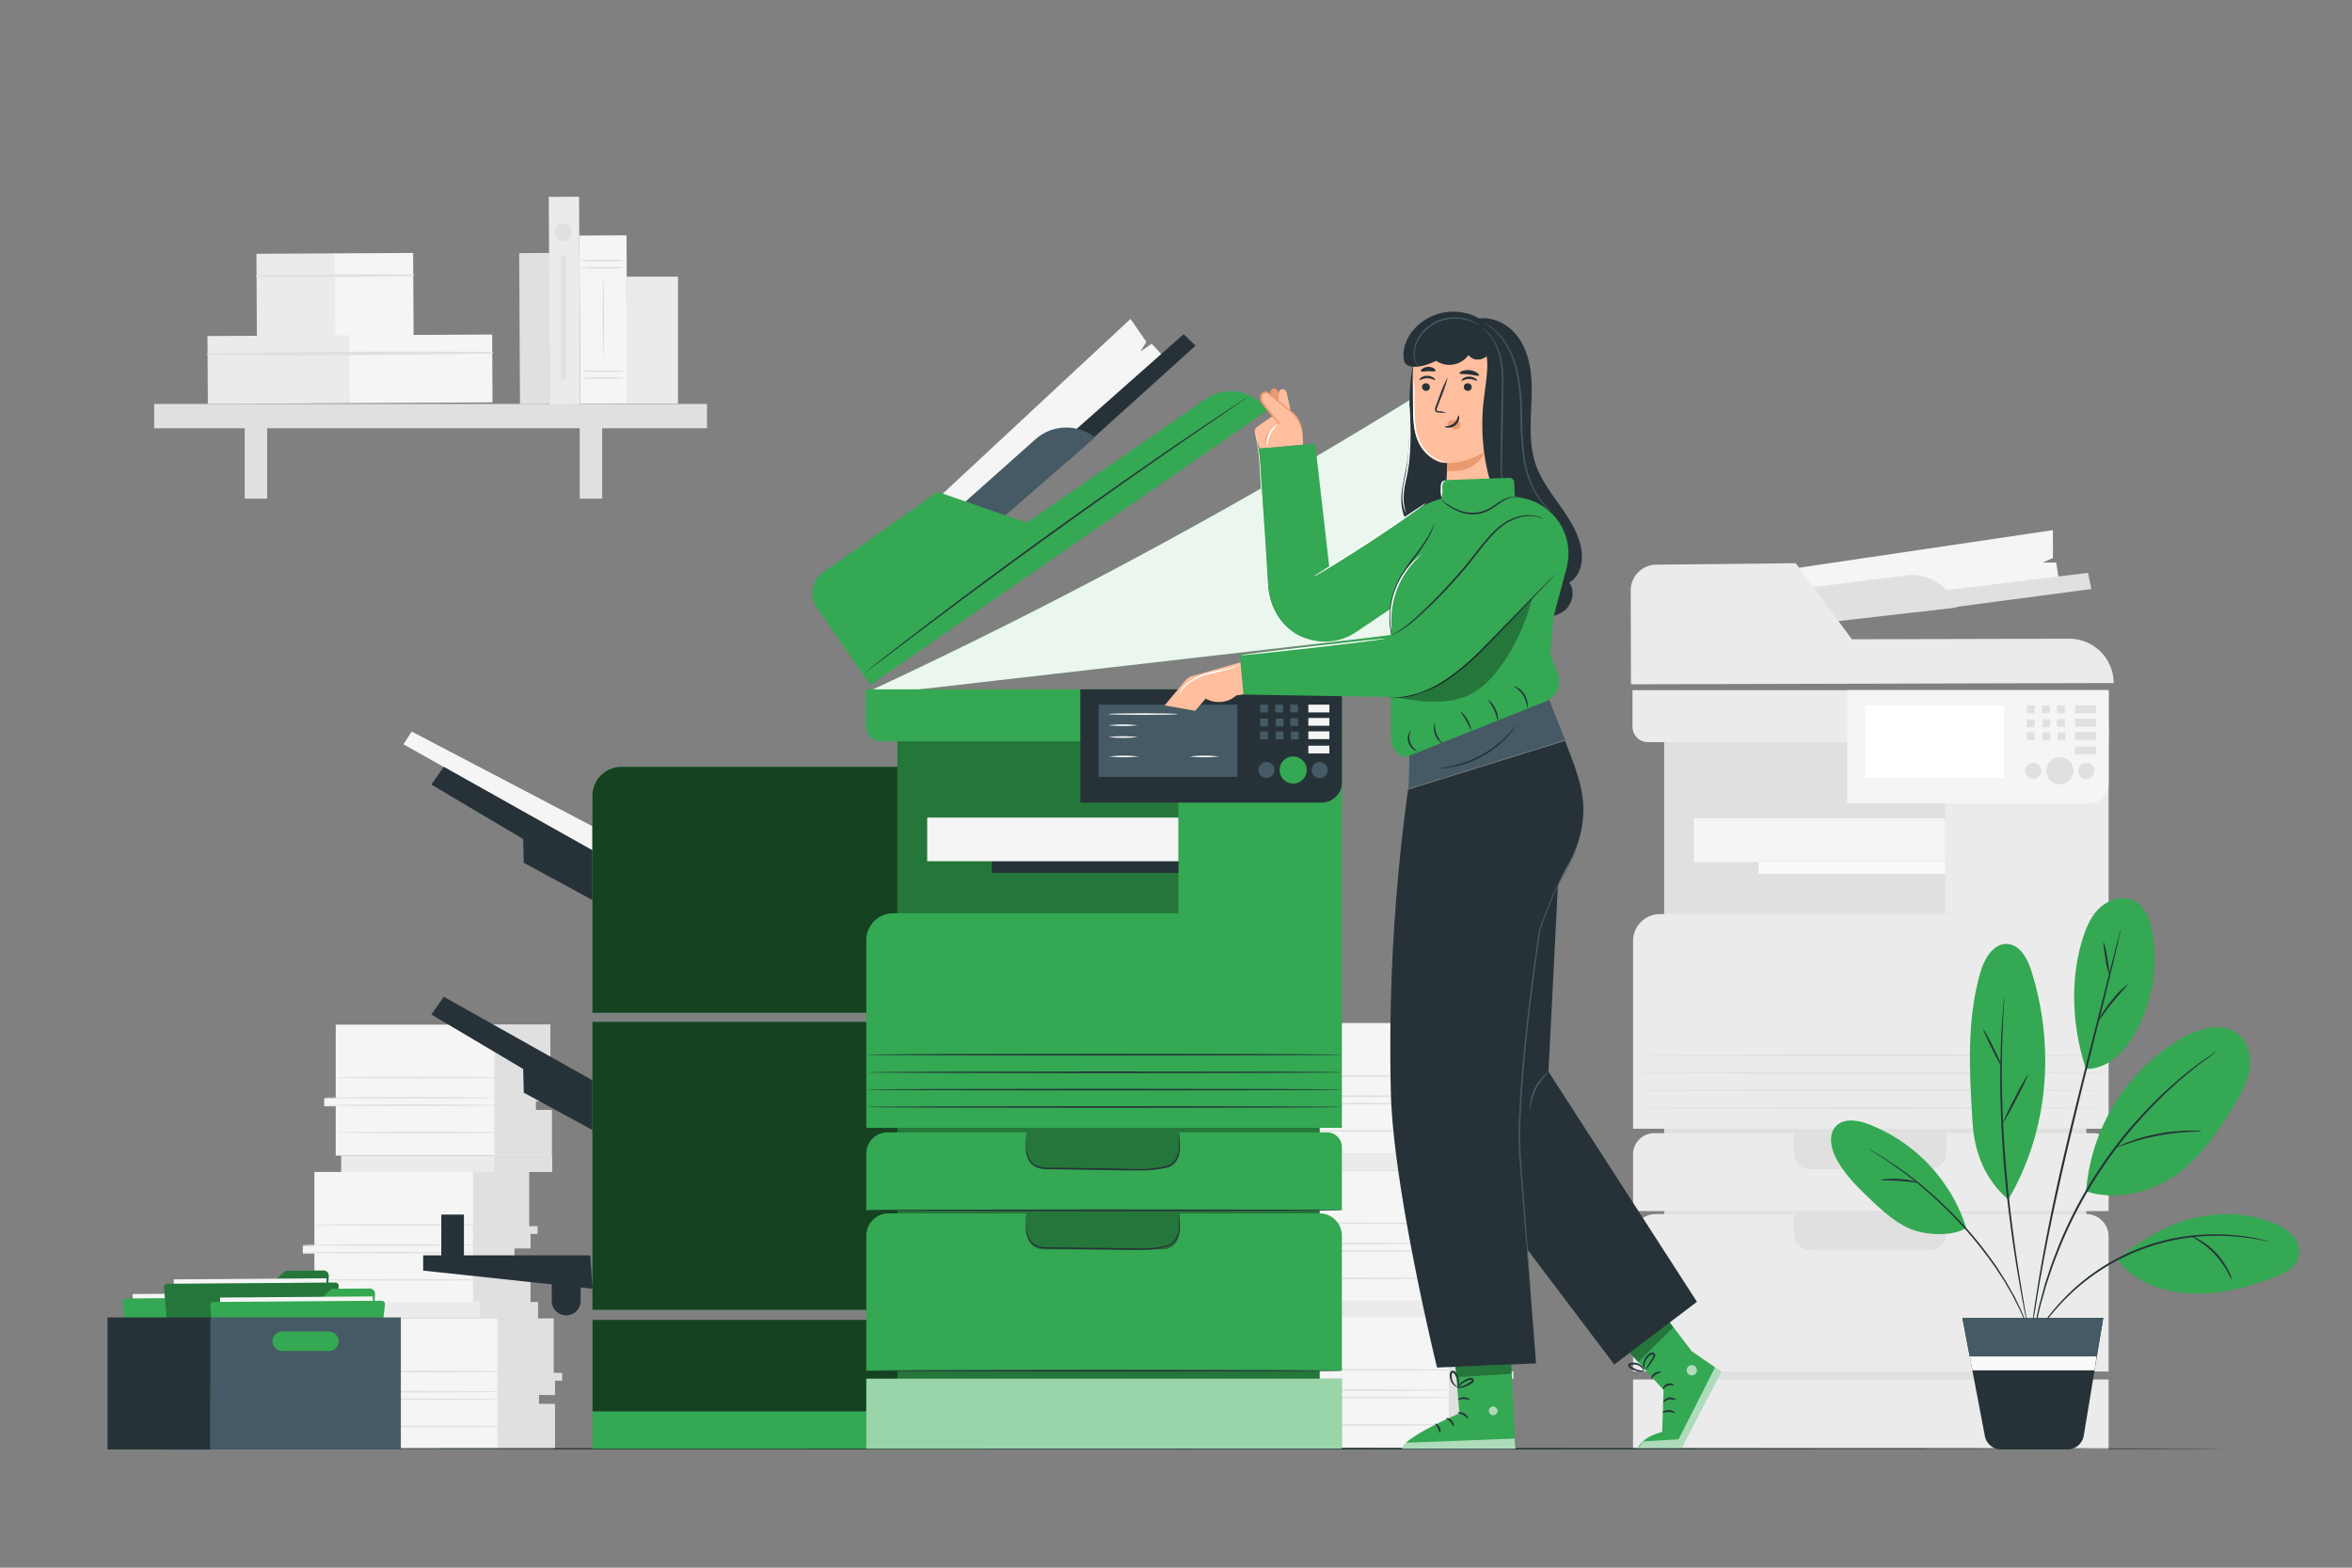 <svg xmlns="http://www.w3.org/2000/svg" viewBox="0 0 750 500"><rect x="0" y="0" width="750" height="500" fill="#808080" stroke="none"/><g id="freepik--background-complete--inject-6"><rect x="412.14" y="368.06" width="67.24" height="5.22" style="fill:#ebebeb"></rect><rect x="460.92" y="368.06" width="18.46" height="5.22" style="fill:#e0e0e0"></rect><path d="M403.6,373.27v23.5h-3.69v2.55h3.69v15.73h68.85V400.74h-5.1v-3.12h5.1v-4.68h2.27v-2.12H472V373.27Z" style="fill:#f5f5f5"></path><polygon points="454.17 373.34 454.17 414.78 472.45 414.78 472.45 400.47 467.35 400.47 467.35 397.62 472.45 397.62 472.45 392.94 474.72 392.94 474.72 390.56 472.03 390.56 472.03 373.27 454.17 373.34" style="fill:#e0e0e0"></polygon><path d="M455.47,399c0,.15-12.46.26-27.83.26s-27.82-.11-27.82-.26,12.45-.26,27.82-.26S455.47,398.84,455.47,399Z" style="fill:#e0e0e0"></path><path d="M455.47,396.59c0,.15-12.46.27-27.83.27s-27.82-.12-27.82-.27,12.45-.26,27.82-.26S455.47,396.45,455.47,396.59Z" style="fill:#e0e0e0"></path><path d="M459,390.17c0,.14-12.45.26-27.82.26s-27.83-.12-27.83-.26,12.46-.26,27.83-.26S459,390,459,390.17Z" style="fill:#e0e0e0"></path><path d="M459.39,407.68c0,.14-12.46.26-27.83.26s-27.83-.12-27.83-.26,12.46-.26,27.83-.26S459.39,407.53,459.39,407.68Z" style="fill:#e0e0e0"></path><path d="M411.41,420v23.5h-3.69v2.55h3.69V461.8h68.85V447.49h-5.1v-3.12h5.1v-4.68h2.27v-2.12h-2.69V420Z" style="fill:#f5f5f5"></path><polygon points="461.98 420.09 461.98 461.54 480.26 461.54 480.26 447.23 475.16 447.23 475.16 444.37 480.26 444.47 480.26 439.79 482.57 439.8 482.53 437.38 479.84 437.31 479.84 420.02 461.98 420.09" style="fill:#e0e0e0"></polygon><path d="M463.28,445.73c0,.15-12.46.26-27.82.26s-27.83-.11-27.83-.26,12.45-.26,27.83-.26S463.28,445.59,463.28,445.73Z" style="fill:#e0e0e0"></path><path d="M463.28,443.35c0,.14-12.46.26-27.82.26s-27.83-.12-27.83-.26,12.45-.26,27.83-.26S463.28,443.2,463.28,443.35Z" style="fill:#e0e0e0"></path><path d="M466.86,436.92c0,.15-12.46.26-27.83.26s-27.83-.11-27.83-.26,12.46-.26,27.83-.26S466.86,436.78,466.86,436.92Z" style="fill:#e0e0e0"></path><path d="M467.2,454.43c0,.14-12.46.26-27.83.26s-27.82-.12-27.82-.26,12.45-.26,27.82-.26S467.2,454.28,467.2,454.43Z" style="fill:#e0e0e0"></path><path d="M410.41,326.28v23.5h-3.68v2.55h3.68v15.73h68.85V353.75h-5.1v-3.12h5.1V346h2.27v-2.12h-2.69V326.28Z" style="fill:#f5f5f5"></path><polygon points="460.98 326.35 460.98 367.79 479.26 367.79 479.26 353.48 474.16 353.48 474.16 350.63 479.26 350.73 479.26 346.05 481.57 346.05 481.53 343.64 478.84 343.57 478.84 326.28 460.98 326.35" style="fill:#e0e0e0"></polygon><path d="M462.28,352c0,.15-12.46.26-27.82.26s-27.83-.11-27.83-.26,12.45-.26,27.83-.26S462.28,351.85,462.28,352Z" style="fill:#e0e0e0"></path><path d="M462.28,349.6c0,.15-12.46.27-27.82.27s-27.83-.12-27.83-.27,12.45-.26,27.83-.26S462.28,349.46,462.28,349.6Z" style="fill:#e0e0e0"></path><path d="M465.86,343.18c0,.14-12.46.26-27.83.26s-27.83-.12-27.83-.26,12.46-.26,27.83-.26S465.86,343,465.86,343.18Z" style="fill:#e0e0e0"></path><path d="M466.2,360.69c0,.14-12.46.26-27.83.26s-27.82-.12-27.82-.26,12.45-.26,27.82-.26S466.2,360.54,466.2,360.69Z" style="fill:#e0e0e0"></path><rect x="407.63" y="414.81" width="67.24" height="5.22" style="fill:#ebebeb"></rect><rect x="456.41" y="414.81" width="18.46" height="5.22" style="fill:#e0e0e0"></rect><rect x="530.66" y="233.52" width="134.64" height="217.62" style="fill:#e0e0e0"></rect><rect x="620.26" y="230.49" width="52.13" height="61.06" style="fill:#ebebeb"></rect><polygon points="654.63 169.08 654.65 177.97 651.34 179.43 655.69 179.42 656.53 185 577.97 193.88 570.08 181.6 654.63 169.08" style="fill:#f5f5f5"></polygon><polygon points="666.88 187.86 665.83 182.7 656.1 183.89 610.63 189.46 612.36 195.09 666.88 187.86" style="fill:#e0e0e0"></polygon><path d="M579.64,198.85l44.24-5.09h0a14.87,14.87,0,0,0-16-10.23L573,187.9Z" style="fill:#e0e0e0"></path><path d="M520,188.33l.08,29.92,153.92-.4h0a14.17,14.17,0,0,0-14.21-14.14l-69.27.18-17.88-24.26-44.5.46A8.22,8.22,0,0,0,520,188.33Z" style="fill:#ebebeb"></path><path d="M520.57,220.13v11.66a4.91,4.91,0,0,0,4.91,4.91H672.39V220.13Z" style="fill:#ebebeb"></path><path d="M529.31,291.55H672.39a0,0,0,0,1,0,0V360a0,0,0,0,1,0,0H520.74a0,0,0,0,1,0,0V300.13A8.57,8.57,0,0,1,529.31,291.55Z" style="fill:#ebebeb"></path><path d="M527.49,361.42H667.66a4.73,4.73,0,0,1,4.73,4.73v20.1a0,0,0,0,1,0,0H520.74a0,0,0,0,1,0,0V368.18A6.76,6.76,0,0,1,527.49,361.42Z" style="fill:#ebebeb"></path><path d="M572,361.42h48.54a0,0,0,0,1,0,0v6.33a5.17,5.17,0,0,1-5.17,5.17h-38.2a5.17,5.17,0,0,1-5.17-5.17v-6.33A0,0,0,0,1,572,361.42Z" style="fill:#e0e0e0"></path><path d="M527.86,387.23h137.4a7.13,7.13,0,0,1,7.13,7.13v43.06a0,0,0,0,1,0,0H520.74a0,0,0,0,1,0,0V394.36A7.13,7.13,0,0,1,527.86,387.23Z" style="fill:#ebebeb"></path><path d="M572,387.23h48.54a0,0,0,0,1,0,0v6.33a5.17,5.17,0,0,1-5.17,5.17h-38.2a5.17,5.17,0,0,1-5.17-5.17v-6.33A0,0,0,0,1,572,387.23Z" style="fill:#e0e0e0"></path><rect x="520.74" y="439.98" width="151.65" height="22.33" style="fill:#ebebeb"></rect><rect x="560.74" y="274.94" width="59.52" height="3.73" style="fill:#fafafa"></rect><rect x="540.15" y="261.02" width="80.1" height="13.92" style="fill:#f5f5f5"></rect><path d="M589,256.24V220.13h83.4v29.66a6.45,6.45,0,0,1-6.45,6.45H589" style="fill:#f5f5f5"></path><rect x="594.81" y="225" width="44.26" height="23.03" style="fill:#fff"></rect><rect x="646.32" y="225" width="2.48" height="2.48" style="fill:#e0e0e0"></rect><rect x="651.13" y="225" width="2.48" height="2.48" style="fill:#e0e0e0"></rect><rect x="655.93" y="225" width="2.48" height="2.48" style="fill:#e0e0e0"></rect><rect x="661.69" y="225" width="6.71" height="2.48" style="fill:#e0e0e0"></rect><rect x="661.69" y="229.25" width="6.71" height="2.48" style="fill:#e0e0e0"></rect><rect x="661.69" y="233.52" width="6.71" height="2.48" style="fill:#e0e0e0"></rect><rect x="661.69" y="238.09" width="6.71" height="2.48" style="fill:#e0e0e0"></rect><rect x="655.93" y="229.33" width="2.48" height="2.48" style="fill:#e0e0e0"></rect><rect x="646.32" y="229.46" width="2.48" height="2.48" style="fill:#e0e0e0"></rect><rect x="646.32" y="233.6" width="2.48" height="2.48" style="fill:#e0e0e0"></rect><rect x="651.28" y="229.46" width="2.48" height="2.48" style="fill:#e0e0e0"></rect><rect x="651.28" y="233.6" width="2.48" height="2.48" style="fill:#e0e0e0"></rect><rect x="656.14" y="233.6" width="2.48" height="2.48" style="fill:#e0e0e0"></rect><path d="M661.17,245.85a4.32,4.32,0,1,1-4.32-4.32A4.31,4.31,0,0,1,661.17,245.85Z" style="fill:#e0e0e0"></path><path d="M650.9,245.85a2.56,2.56,0,1,1-2.55-2.56A2.55,2.55,0,0,1,650.9,245.85Z" style="fill:#e0e0e0"></path><path d="M667.86,245.89a2.56,2.56,0,1,1-2.56-2.56A2.56,2.56,0,0,1,667.86,245.89Z" style="fill:#e0e0e0"></path><path d="M672.3,353.33c0,.15-33.89.26-75.68.26s-75.69-.11-75.69-.26,33.88-.26,75.69-.26S672.3,353.19,672.3,353.33Z" style="fill:#e0e0e0"></path><path d="M672.3,347.77c0,.14-33.89.26-75.68.26s-75.69-.12-75.69-.26,33.88-.26,75.69-.26S672.3,347.63,672.3,347.77Z" style="fill:#e0e0e0"></path><path d="M672.3,342.21c0,.14-33.89.26-75.68.26s-75.69-.12-75.69-.26,33.88-.26,75.69-.26S672.3,342.06,672.3,342.21Z" style="fill:#e0e0e0"></path><path d="M672.3,336.65c0,.14-33.89.26-75.68.26s-75.69-.12-75.69-.26,33.88-.27,75.69-.27S672.3,336.5,672.3,336.65Z" style="fill:#e0e0e0"></path><rect x="108.79" y="368.57" width="67.24" height="5.22" style="fill:#ebebeb"></rect><rect x="157.57" y="368.57" width="18.46" height="5.22" style="fill:#e0e0e0"></rect><path d="M100.25,373.79v23.49H96.57v2.55h3.68v15.73H169.1V401.25H164v-3.12h5.1v-4.67h2.27v-2.13h-2.69V373.79Z" style="fill:#f5f5f5"></path><polygon points="150.82 373.85 150.82 415.3 169.1 415.3 169.1 400.99 164 400.99 164 398.13 169.1 398.13 169.1 393.46 171.37 393.46 171.37 391.07 168.68 391.07 168.68 373.79 150.82 373.85" style="fill:#e0e0e0"></polygon><path d="M152.12,399.49c0,.15-12.46.27-27.82.27s-27.83-.12-27.83-.27,12.46-.26,27.83-.26S152.12,399.35,152.12,399.49Z" style="fill:#e0e0e0"></path><path d="M152.12,397.11c0,.14-12.46.26-27.82.26s-27.83-.12-27.83-.26,12.46-.26,27.83-.26S152.12,397,152.12,397.11Z" style="fill:#e0e0e0"></path><path d="M155.7,390.68c0,.15-12.46.26-27.83.26s-27.83-.11-27.83-.26,12.46-.26,27.83-.26S155.7,390.54,155.7,390.68Z" style="fill:#e0e0e0"></path><path d="M156,408.19c0,.14-12.46.26-27.83.26s-27.82-.12-27.82-.26,12.45-.26,27.82-.26S156,408.05,156,408.19Z" style="fill:#e0e0e0"></path><path d="M108.06,420.54V444h-3.68v2.55h3.68v15.73h68.86V448h-5.11v-3.12h5.11v-4.67h2.26v-2.13h-2.69V420.54Z" style="fill:#f5f5f5"></path><polygon points="158.63 420.61 158.63 462.05 176.91 462.05 176.91 447.74 171.81 447.74 171.81 444.88 176.91 444.98 176.91 440.31 179.23 440.31 179.18 437.89 176.49 437.82 176.49 420.54 158.63 420.61" style="fill:#e0e0e0"></polygon><path d="M159.93,446.25c0,.14-12.46.26-27.82.26s-27.83-.12-27.83-.26,12.46-.26,27.83-.26S159.93,446.1,159.93,446.25Z" style="fill:#e0e0e0"></path><path d="M159.93,443.86c0,.14-12.46.26-27.82.26s-27.83-.12-27.83-.26,12.46-.26,27.83-.26S159.93,443.72,159.93,443.86Z" style="fill:#e0e0e0"></path><path d="M163.51,437.44c0,.14-12.46.26-27.83.26s-27.83-.12-27.83-.26,12.46-.26,27.83-.26S163.51,437.29,163.51,437.44Z" style="fill:#e0e0e0"></path><path d="M163.85,454.94c0,.14-12.46.26-27.82.26s-27.83-.12-27.83-.26,12.45-.26,27.83-.26S163.85,454.8,163.85,454.94Z" style="fill:#e0e0e0"></path><path d="M107.06,326.8v23.49h-3.68v2.55h3.68v15.73h68.86V354.26h-5.1v-3.12h5.1v-4.67h2.26v-2.13h-2.69V326.8Z" style="fill:#f5f5f5"></path><polygon points="157.63 326.86 157.63 368.31 175.92 368.31 175.92 354 170.81 354 170.81 351.14 175.92 351.24 175.92 346.56 178.23 346.57 178.18 344.15 175.49 344.08 175.49 326.8 157.63 326.86" style="fill:#e0e0e0"></polygon><path d="M158.93,352.51c0,.14-12.46.26-27.82.26s-27.83-.12-27.83-.26,12.46-.27,27.83-.27S158.93,352.36,158.93,352.51Z" style="fill:#e0e0e0"></path><path d="M158.93,350.12c0,.14-12.46.26-27.82.26s-27.83-.12-27.83-.26,12.46-.26,27.83-.26S158.93,350,158.93,350.12Z" style="fill:#e0e0e0"></path><path d="M162.51,343.69c0,.15-12.46.27-27.83.27s-27.83-.12-27.83-.27,12.46-.26,27.83-.26S162.51,343.55,162.51,343.69Z" style="fill:#e0e0e0"></path><path d="M162.85,361.2c0,.14-12.46.26-27.82.26s-27.83-.12-27.83-.26,12.45-.26,27.83-.26S162.85,361.06,162.85,361.2Z" style="fill:#e0e0e0"></path><rect x="104.28" y="415.32" width="67.24" height="5.22" style="fill:#ebebeb"></rect><rect x="153.06" y="415.32" width="18.46" height="5.22" style="fill:#e0e0e0"></rect><rect x="165.68" y="80.72" width="9.67" height="48.12" transform="translate(-0.56 0.91) rotate(-0.31)" style="fill:#e0e0e0"></rect><rect x="81.83" y="80.88" width="25.05" height="26.57" transform="translate(-0.5 0.51) rotate(-0.31)" style="fill:#ebebeb"></rect><rect x="106.76" y="80.75" width="25.05" height="26.57" transform="translate(-0.5 0.64) rotate(-0.31)" style="fill:#f5f5f5"></rect><path d="M81.8,88.29q25,.19,50-.23a.27.27,0,0,0,0-.54c-16.64-.09-33.33,0-50,.31a.23.23,0,0,0,0,.46Z" style="fill:#e0e0e0"></path><rect x="66.21" y="107.06" width="45.5" height="21.65" transform="translate(-0.63 0.48) rotate(-0.31)" style="fill:#ebebeb"></rect><rect x="111.49" y="106.82" width="45.5" height="21.65" transform="translate(-0.63 0.72) rotate(-0.31)" style="fill:#f5f5f5"></rect><path d="M66.18,113.2c30.23.35,60.56,0,90.79-.44a.27.27,0,0,0,0-.54c-30.23-.16-60.57-.14-90.79.53a.23.23,0,0,0,0,.45Z" style="fill:#e0e0e0"></path><rect x="49.16" y="128.83" width="176.29" height="7.76" style="fill:#e0e0e0"></rect><rect x="78.03" y="132.56" width="7.16" height="26.47" style="fill:#e0e0e0"></rect><rect x="184.86" y="132.56" width="7.16" height="26.47" style="fill:#e0e0e0"></rect><rect x="175.16" y="62.77" width="9.67" height="66.19" transform="translate(-0.51 0.97) rotate(-0.31)" style="fill:#ebebeb"></rect><rect x="184.89" y="75.1" width="15.03" height="53.64" transform="translate(-0.54 1.03) rotate(-0.31)" style="fill:#f5f5f5"></rect><path d="M199.67,85.4a55.24,55.24,0,0,1-7.51.26,55.21,55.21,0,0,1-7.52-.26,53.34,53.34,0,0,1,7.52-.26A53.36,53.36,0,0,1,199.67,85.4Z" style="fill:#e0e0e0"></path><path d="M199.67,83.15a55.24,55.24,0,0,1-7.51.26,55.21,55.21,0,0,1-7.52-.26,52.36,52.36,0,0,1,7.52-.27A52.39,52.39,0,0,1,199.67,83.15Z" style="fill:#e0e0e0"></path><path d="M199.67,120.63a53.36,53.36,0,0,1-7.51.26,53.34,53.34,0,0,1-7.52-.26,55.21,55.21,0,0,1,7.52-.26A55.24,55.24,0,0,1,199.67,120.63Z" style="fill:#e0e0e0"></path><path d="M199.67,118.38a55.24,55.24,0,0,1-7.51.26,55.21,55.21,0,0,1-7.52-.26,55.21,55.21,0,0,1,7.52-.26A55.24,55.24,0,0,1,199.67,118.38Z" style="fill:#e0e0e0"></path><path d="M192.4,113.46c-.15,0-.26-5.41-.26-12.08s.11-12.09.26-12.09.26,5.41.26,12.09S192.54,113.46,192.4,113.46Z" style="fill:#e0e0e0"></path><rect x="199.83" y="88.24" width="16.36" height="40.49" style="fill:#ebebeb"></rect><circle cx="179.68" cy="74.04" r="2.78" style="fill:#e0e0e0"></circle><rect x="178.82" y="81.69" width="1.72" height="39.37" style="fill:#e0e0e0"></rect></g><g id="freepik--Floor--inject-6"><path d="M709.59,462.05c0,.14-148.93.26-332.59.26s-332.62-.12-332.62-.26,148.89-.26,332.62-.26S709.59,461.91,709.59,462.05Z" style="fill:#263238"></path></g><g id="freepik--Photocopier--inject-6"><path d="M276.9,220.56A1663.68,1663.68,0,0,0,461.84,119.91l20.88,78.22-203,23.27" style="fill:#34A853"></path><g style="opacity:0.9"><path d="M276.9,220.56A1663.68,1663.68,0,0,0,461.84,119.91l20.88,78.22-203,23.27" style="fill:#fff"></path></g><polygon points="128.65 237.4 188.91 271.2 188.91 263.5 131.26 233.31 128.65 237.4" style="fill:#f5f5f5"></polygon><polygon points="188.91 271.2 141.51 244.58 137.55 250.23 166.83 267.61 167.02 275.17 188.91 287.07 188.91 271.2" style="fill:#263238"></polygon><polygon points="188.91 344.53 141.51 317.91 137.55 323.56 166.83 340.94 167.02 348.5 188.91 360.4 188.91 344.53" style="fill:#263238"></polygon><path d="M198.17,244.58H314.42a0,0,0,0,1,0,0V323a0,0,0,0,1,0,0H188.91a0,0,0,0,1,0,0V253.84A9.26,9.26,0,0,1,198.17,244.58Z" style="fill:#34A853"></path><rect x="188.91" y="325.92" width="125.51" height="91.82" style="fill:#34A853"></rect><polygon points="188.22 400.38 134.94 400.38 134.94 405.25 188.94 411.03 188.22 400.38" style="fill:#263238"></polygon><path d="M180.54,419.52h0a4.6,4.6,0,0,1-4.6-4.6v-4.61a4.6,4.6,0,0,1,4.6-4.6h0a4.61,4.61,0,0,1,4.61,4.6v4.61A4.61,4.61,0,0,1,180.54,419.52Z" style="fill:#263238"></path><polygon points="140.72 403.27 140.72 387.38 147.94 387.38 147.94 404.35 140.72 403.27" style="fill:#263238"></polygon><rect x="188.95" y="420.97" width="125.47" height="29.24" style="fill:#34A853"></rect><path d="M198.17,244.58H314.42a0,0,0,0,1,0,0V323a0,0,0,0,1,0,0H188.91a0,0,0,0,1,0,0V253.84A9.26,9.26,0,0,1,198.17,244.58Z" style="opacity:0.6"></path><rect x="188.91" y="325.92" width="125.51" height="91.82" style="opacity:0.6"></rect><rect x="188.95" y="420.97" width="125.47" height="29.24" style="opacity:0.6"></rect><rect x="188.95" y="450.21" width="125.47" height="11.84" style="fill:#34A853"></rect><rect x="286.17" y="233.26" width="134.64" height="217.62" style="fill:#34A853"></rect><rect x="286.17" y="233.26" width="134.64" height="217.62" style="opacity:0.3"></rect><rect x="375.77" y="230.23" width="52.13" height="61.06" style="fill:#34A853"></rect><polygon points="360.49 101.72 365.55 109.03 363.66 112.11 367.23 109.64 371.08 113.75 311.4 165.6 297.94 159.96 360.49 101.72" style="fill:#f5f5f5"></polygon><polygon points="381.23 110.25 377.44 106.59 370.1 113.08 335.8 143.44 340.41 147.11 381.23 110.25" style="fill:#263238"></polygon><path d="M315.59,168.75l33.56-29.26h0a14.86,14.86,0,0,0-19,.64L303.91,163.5Z" style="fill:#455a64"></path><path d="M260.52,193.87l17,24.6L404.12,130.9h0a14.16,14.16,0,0,0-19.72-3.59l-57,39.41L299,156.87l-36.4,25.6A8.22,8.22,0,0,0,260.52,193.87Z" style="fill:#34A853"></path><path d="M276.08,219.87v11.66a4.91,4.91,0,0,0,4.91,4.91H427.9V219.87Z" style="fill:#34A853"></path><path d="M344.49,256V219.87H427.9v29.66a6.46,6.46,0,0,1-6.46,6.45H344.49" style="fill:#263238"></path><rect x="350.31" y="224.74" width="44.26" height="23.03" style="fill:#455a64"></rect><rect x="401.83" y="224.74" width="2.48" height="2.48" style="fill:#455a64"></rect><rect x="406.64" y="224.74" width="2.48" height="2.48" style="fill:#455a64"></rect><rect x="411.44" y="224.74" width="2.48" height="2.48" style="fill:#455a64"></rect><rect x="417.2" y="224.74" width="6.71" height="2.48" style="fill:#f5f5f5"></rect><rect x="417.2" y="228.99" width="6.71" height="2.48" style="fill:#f5f5f5"></rect><rect x="417.2" y="233.26" width="6.71" height="2.48" style="fill:#f5f5f5"></rect><rect x="417.2" y="237.83" width="6.71" height="2.48" style="fill:#f5f5f5"></rect><rect x="411.44" y="229.07" width="2.48" height="2.48" style="fill:#455a64"></rect><rect x="401.83" y="229.2" width="2.48" height="2.48" style="fill:#455a64"></rect><rect x="401.83" y="233.34" width="2.48" height="2.48" style="fill:#455a64"></rect><rect x="406.79" y="229.2" width="2.48" height="2.48" style="fill:#455a64"></rect><rect x="406.79" y="233.34" width="2.48" height="2.48" style="fill:#455a64"></rect><rect x="411.65" y="233.34" width="2.48" height="2.48" style="fill:#455a64"></rect><path d="M416.68,245.59a4.32,4.32,0,1,1-4.32-4.32A4.32,4.32,0,0,1,416.68,245.59Z" style="fill:#34A853"></path><path d="M406.41,245.59a2.56,2.56,0,1,1-2.55-2.56A2.55,2.55,0,0,1,406.41,245.59Z" style="fill:#455a64"></path><path d="M423.37,245.63a2.56,2.56,0,1,1-2.56-2.56A2.56,2.56,0,0,1,423.37,245.63Z" style="fill:#455a64"></path><path d="M284.82,291.29H427.9a0,0,0,0,1,0,0v68.43a0,0,0,0,1,0,0H276.25a0,0,0,0,1,0,0V299.87A8.57,8.57,0,0,1,284.82,291.29Z" style="fill:#34A853"></path><path d="M283,361.16H423.17a4.73,4.73,0,0,1,4.73,4.73V386a0,0,0,0,1,0,0H276.25a0,0,0,0,1,0,0V367.92A6.76,6.76,0,0,1,283,361.16Z" style="fill:#34A853"></path><path d="M327.49,361.16H376a0,0,0,0,1,0,0v6.33a5.17,5.17,0,0,1-5.17,5.17h-38.2a5.17,5.17,0,0,1-5.17-5.17v-6.33A0,0,0,0,1,327.49,361.16Z" style="opacity:0.3"></path><path d="M283.37,387h137.4a7.13,7.13,0,0,1,7.13,7.13v43.06a0,0,0,0,1,0,0H276.25a0,0,0,0,1,0,0V394.1A7.13,7.13,0,0,1,283.37,387Z" style="fill:#34A853"></path><path d="M327.49,387H376a0,0,0,0,1,0,0v6.33a5.17,5.17,0,0,1-5.17,5.17h-38.2a5.17,5.17,0,0,1-5.17-5.17V387A0,0,0,0,1,327.49,387Z" style="opacity:0.3"></path><rect x="276.25" y="439.72" width="151.65" height="22.33" style="fill:#34A853"></rect><rect x="316.25" y="274.68" width="59.52" height="3.73" style="fill:#263238"></rect><rect x="295.66" y="260.76" width="80.1" height="13.92" style="fill:#f5f5f5"></rect><path d="M375.53,227.75c0,.15-4.95.26-11,.26s-11.05-.11-11.05-.26,4.95-.26,11.05-.26S375.53,227.61,375.53,227.75Z" style="fill:#fafafa"></path><path d="M362.81,231.31a42.34,42.34,0,0,1-9.37,0,42.34,42.34,0,0,1,9.37,0Z" style="fill:#fafafa"></path><path d="M362.81,235.08a42.34,42.34,0,0,1-9.37,0,42.34,42.34,0,0,1,9.37,0Z" style="fill:#fafafa"></path><path d="M363.08,241.27a42.25,42.25,0,0,1-9.36,0,42.25,42.25,0,0,1,9.36,0Z" style="fill:#fafafa"></path><path d="M388.71,241.27a42.25,42.25,0,0,1-9.36,0,42.25,42.25,0,0,1,9.36,0Z" style="fill:#fafafa"></path><rect x="276.25" y="439.72" width="151.65" height="22.33" style="fill:#fff;opacity:0.5"></rect><path d="M398.53,126.16s-.09.09-.3.24l-.94.66-3.63,2.5-13.38,9.17c-11.28,7.75-26.8,18.57-43.75,30.78S304.4,193,293.47,201.26l-12.93,9.79L277,213.7l-.93.68a2.9,2.9,0,0,1-.32.22s.09-.1.29-.26l.89-.72,3.46-2.73c3-2.37,7.4-5.76,12.84-9.92,10.87-8.32,26-19.66,43-31.88s32.51-23,43.85-30.67c5.67-3.84,10.27-6.92,13.47-9l3.69-2.42,1-.62Z" style="fill:#263238"></path><path d="M427.81,353.07c0,.15-33.89.26-75.68.26s-75.69-.11-75.69-.26,33.88-.26,75.69-.26S427.81,352.93,427.81,353.07Z" style="fill:#263238"></path><path d="M427.81,347.51c0,.14-33.89.26-75.68.26s-75.69-.12-75.69-.26,33.88-.26,75.69-.26S427.81,347.37,427.81,347.51Z" style="fill:#263238"></path><path d="M427.81,342c0,.14-33.89.26-75.68.26s-75.69-.12-75.69-.26,33.88-.26,75.69-.26S427.81,341.8,427.81,342Z" style="fill:#263238"></path><path d="M427.81,336.38c0,.15-33.89.27-75.68.27s-75.69-.12-75.69-.27,33.88-.26,75.69-.26S427.81,336.24,427.81,336.38Z" style="fill:#263238"></path><path d="M428.05,386c0,.14-34.05.26-76,.26s-76-.12-76-.26,34-.26,76-.26S428.05,385.82,428.05,386Z" style="fill:#263238"></path><path d="M428.05,437.16c0,.14-34.05.26-76,.26s-76-.12-76-.26,34-.26,76-.26S428.05,437,428.05,437.16Z" style="fill:#263238"></path><path d="M376,361.16a2.94,2.94,0,0,1,.06.67c0,.5.08,1.14.13,1.93a19.21,19.21,0,0,1,0,3.08,7,7,0,0,1-1.49,3.82,5,5,0,0,1-2,1.42,12.89,12.89,0,0,1-2.51.68,34.46,34.46,0,0,1-5.65.52c-4,.05-8.34-.06-12.93-.11l-12.93-.2c-2-.05-3.87,0-5.66-.14a7.91,7.91,0,0,1-2.54-.57,4.9,4.9,0,0,1-1.93-1.49,7,7,0,0,1-1.39-3.85c-.06-1.2,0-2.23,0-3.07s.09-1.49.13-1.94a3,3,0,0,1,.09-.67,4.46,4.46,0,0,1,0,.68c0,.5,0,1.14,0,1.93s0,1.87.07,3a6.72,6.72,0,0,0,1.39,3.64,4.5,4.5,0,0,0,1.79,1.35,7.56,7.56,0,0,0,2.43.51c1.74.09,3.64.06,5.63.09l12.93.16c4.58.05,9,.17,12.92.16a35.89,35.89,0,0,0,5.57-.48,11.93,11.93,0,0,0,2.44-.62,4.61,4.61,0,0,0,1.83-1.29,6.79,6.79,0,0,0,1.48-3.61,21.36,21.36,0,0,0,.06-3c0-.84,0-1.49,0-1.94A4.36,4.36,0,0,1,376,361.16Z" style="fill:#263238"></path><path d="M376,386.52a2.94,2.94,0,0,1,.06.67c0,.49.08,1.13.13,1.93a19.21,19.21,0,0,1,0,3.08,7,7,0,0,1-1.49,3.81,4.92,4.92,0,0,1-2,1.43,12.89,12.89,0,0,1-2.51.68,34.46,34.46,0,0,1-5.65.52c-4,.05-8.34-.07-12.93-.11l-12.93-.2c-2-.05-3.87,0-5.66-.14a7.91,7.91,0,0,1-2.54-.57,4.9,4.9,0,0,1-1.93-1.49,7,7,0,0,1-1.39-3.85c-.06-1.2,0-2.23,0-3.07s.09-1.5.13-1.94a3,3,0,0,1,.09-.67,4.46,4.46,0,0,1,0,.68c0,.49,0,1.14,0,1.93s0,1.87.07,3.05a6.72,6.72,0,0,0,1.39,3.64,4.59,4.59,0,0,0,1.79,1.35,7.84,7.84,0,0,0,2.43.51c1.74.09,3.64.06,5.63.09l12.93.16c4.58,0,9,.17,12.92.15a34.74,34.74,0,0,0,5.57-.47,12.62,12.62,0,0,0,2.44-.62,4.53,4.53,0,0,0,1.83-1.3,6.73,6.73,0,0,0,1.48-3.6,21.36,21.36,0,0,0,.06-3c0-.84,0-1.49,0-1.94A4.36,4.36,0,0,1,376,386.52Z" style="fill:#263238"></path></g><g id="freepik--Character--inject-6"><path d="M404.38,208.46l-8.73,2.74-15.06,4.33a4.19,4.19,0,0,0-2.54,1.45l-6.67,8,9.72,1.73,3.36-3.9a8.48,8.48,0,0,0,9.77-1l15-2.4Z" style="fill:#ffbe9d"></path><path d="M395.34,211.91a2.65,2.65,0,0,1-.77.47,17.92,17.92,0,0,1-2.25.91c-1.95.68-4.74,1.18-7.71,2a15.68,15.68,0,0,0-6.8,3.76,14.38,14.38,0,0,0-1.88,2.66,2.56,2.56,0,0,1,.27-.86,7.68,7.68,0,0,1,1.34-2,14.86,14.86,0,0,1,6.92-4c3-.86,5.81-1.3,7.75-1.88S395.3,211.84,395.34,211.91Z" style="fill:#fff"></path><path d="M453.81,110.21c-2.69,3-3.61,7.19-4,11.2-.89,8.93.29,18-1.23,26.87-.59,3.41-1.57,6.77-1.72,10.23s.68,7.16,3.18,9.55a12.56,12.56,0,0,0,6.46,3,13.72,13.72,0,0,0,8-.57,13,13,0,0,0,6.53-7.51c2.83-7.48.7-15.79-.62-23.67-2-11.91-2.1-24.05-2.2-36.12" style="fill:#263238"></path><path d="M469.69,102c4.59-1.51,9.84.46,13.13,4s4.84,8.4,5.36,13.2.1,9.65-.05,14.48,0,9.76,1.53,14.34c3.26,9.56,12.38,16.54,14.46,26.43.88,4.18,0,9.27-3.74,11.36,1.91,2.54,1.19,6.46-1.15,8.62a10,10,0,0,1-8.94,2,20.37,20.37,0,0,1-8.29-4.52c-6.94-5.73-12.15-14.11-12.22-23.11-.06-6.61,2.59-12.9,3.77-19.4,2.71-14.9-2.38-30.22-1-45.3" style="fill:#263238"></path><path d="M481.56,118.61a15.54,15.54,0,0,0-16.33-15.2c-8.3.42-14.7,7.58-14.74,15.9,0,7.29.09,14.63.5,17.24,1.25,7.87,6.32,10.27,8.32,10.92a10.31,10.31,0,0,0,2.15.21h0a.06.06,0,0,1,.06.06l-.44,9.31c.08,6,4.16,10.85,10.21,10.85s10-5.23,10.09-11.3Z" style="fill:#ffbe9d"></path><path d="M453.44,123.39a1.27,1.27,0,0,0,1.22,1.27,1.21,1.21,0,0,0,1.31-1.14,1.27,1.27,0,0,0-1.22-1.28A1.22,1.22,0,0,0,453.44,123.39Z" style="fill:#263238"></path><path d="M452.62,121.18c.16.17,1.12-.54,2.48-.54s2.37.68,2.51.52-.08-.37-.52-.69a3.47,3.47,0,0,0-2-.62,3.29,3.29,0,0,0-2,.64C452.69,120.81,452.55,121.11,452.62,121.18Z" style="fill:#263238"></path><path d="M466.77,123.39a1.27,1.27,0,0,0,1.23,1.27,1.2,1.2,0,0,0,1.3-1.14,1.27,1.27,0,0,0-1.22-1.28A1.22,1.22,0,0,0,466.77,123.39Z" style="fill:#263238"></path><path d="M466,121.44c.15.16,1.12-.55,2.48-.55s2.36.69,2.51.52-.09-.37-.52-.69a3.55,3.55,0,0,0-2-.62,3.39,3.39,0,0,0-2,.64C466.09,121.06,466,121.36,466,121.44Z" style="fill:#263238"></path><path d="M461.08,131.55a8.64,8.64,0,0,0-2.22-.4c-.34,0-.67-.11-.73-.34a1.79,1.79,0,0,1,.23-1l1-2.65a45.79,45.79,0,0,0,2.31-6.93,45.7,45.7,0,0,0-2.86,6.73q-.52,1.39-1,2.67a2,2,0,0,0-.18,1.36.87.87,0,0,0,.57.51,2.29,2.29,0,0,0,.59.08A8.69,8.69,0,0,0,461.08,131.55Z" style="fill:#263238"></path><path d="M461.52,147.68s5.26.43,11.85-3.53c0,0-2.08,7-12,6Z" style="fill:#eb996e"></path><path d="M461.65,134.83a2.5,2.5,0,0,1,2.21-.91,2.28,2.28,0,0,1,1.55.83,1.42,1.42,0,0,1,.1,1.63,1.64,1.64,0,0,1-1.78.45,5.15,5.15,0,0,1-1.75-1,1.85,1.85,0,0,1-.39-.4.45.45,0,0,1,0-.51" style="fill:#eb996e"></path><path d="M465.09,132.49c-.22,0-.22,1.47-1.49,2.52s-2.84.89-2.85,1.09.35.29,1,.31a3.73,3.73,0,0,0,2.39-.83,3.21,3.21,0,0,0,1.15-2.11C465.36,132.85,465.19,132.48,465.09,132.49Z" style="fill:#263238"></path><path d="M465.41,119.05c.14.37,1.5.19,3.1.39s2.89.62,3.11.29c.09-.16-.13-.51-.66-.86a5.42,5.42,0,0,0-4.72-.53C465.65,118.58,465.36,118.87,465.41,119.05Z" style="fill:#263238"></path><path d="M453.12,118.39c.24.31,1.18,0,2.31,0s2.09.21,2.31-.12c.1-.16-.05-.47-.47-.76a3.23,3.23,0,0,0-1.88-.51,3.19,3.19,0,0,0-1.84.63C453.15,117.92,453,118.24,453.12,118.39Z" style="fill:#263238"></path><path d="M447.89,115.58c1.58,2.56,6.85,1.15,10.06-.5a7.52,7.52,0,0,0,10.32-1.84c1.75,2.35,5.44,1.69,6.85-.87s.76-6.15-1-8.47A11.78,11.78,0,0,0,467,99.8a16.67,16.67,0,0,0-17.13,6.51c-1.81,2.58-2.95,6.09-2,9.27" style="fill:#263238"></path><path d="M472.79,109a19.55,19.55,0,0,1,1.43,8.84c-.13,3-.66,6-1,9a67.45,67.45,0,0,0,1.25,24c.51,2.07,1.2,4.24,2.85,5.59s3.9,1.63,6,1.85c1.6.16,3.49.22,4.5-1s.62-2.84.17-4.24c-.86-2.67-2.07-5.22-2.74-8-1.16-4.73-.58-9.71.05-14.54s1.34-9.77.41-14.56-3.8-9.51-8.35-11.25a6.65,6.65,0,0,0-3.68-.44,3.8,3.8,0,0,0-2.82,2.23,2.69,2.69,0,0,0,1.09,3.25" style="fill:#263238"></path><path d="M485.46,158.58l-.15,0a2.52,2.52,0,0,1-.46,0,4.21,4.21,0,0,1-1.73-.3,7.07,7.07,0,0,1-4.08-4.79c-.79-2.67-.5-5.94-.5-9.49s.12-7.49.18-11.6.2-8,.18-11.6a28.27,28.27,0,0,0-1.41-9.26,15.53,15.53,0,0,0-3.22-5.4c-1-1.09-1.74-1.54-1.71-1.58a2.2,2.2,0,0,1,.52.31,11.62,11.62,0,0,1,1.34,1.13,15,15,0,0,1,3.41,5.42,27.73,27.73,0,0,1,1.55,9.37c0,3.58-.08,7.5-.14,11.62s-.15,8-.22,11.6-.35,6.8.38,9.38a6.91,6.91,0,0,0,3.8,4.7A5.65,5.65,0,0,0,485.46,158.58Z" style="fill:#455a64"></path><path d="M494.53,163a3.7,3.7,0,0,1-.55-.4,14.82,14.82,0,0,1-1.45-1.31,22.19,22.19,0,0,1-4-5.89,34.57,34.57,0,0,1-2.94-10.18,113.39,113.39,0,0,1-.75-13,71.87,71.87,0,0,0-1.17-12.84,29,29,0,0,0-3.71-9.77,19.07,19.07,0,0,0-4.69-5.24c-1.34-1-2.2-1.39-2.18-1.43a2.63,2.63,0,0,1,.63.26,13.35,13.35,0,0,1,1.67,1,18.53,18.53,0,0,1,4.88,5.2,28.83,28.83,0,0,1,3.87,9.87,70.26,70.26,0,0,1,1.22,12.92,116.77,116.77,0,0,0,.71,12.9,35,35,0,0,0,2.8,10.1,22.85,22.85,0,0,0,3.86,5.9C493.82,162.34,494.56,162.91,494.53,163Z" style="fill:#455a64"></path><path d="M452.3,116.79s-.09-.07-.23-.22a4,4,0,0,1-.53-.77,6.47,6.47,0,0,1-.74-3.32,10,10,0,0,1,1.46-4.83,13,13,0,0,1,4.34-4.39,13.38,13.38,0,0,1,5.86-2,14.91,14.91,0,0,1,8.19,1.64,4.21,4.21,0,0,1,1,.67,24.52,24.52,0,0,0-4.29-1.53,15.19,15.19,0,0,0-4.89-.3,13.29,13.29,0,0,0-5.63,1.93c-3.67,2.24-5.63,6-5.71,8.8a6.76,6.76,0,0,0,.55,3.21C452.05,116.42,452.34,116.76,452.3,116.79Z" style="fill:#455a64"></path><path d="M449.43,129.51a6.5,6.5,0,0,1,.13,1.36c.05.87.11,2.14.16,3.7a95.71,95.71,0,0,1-.31,12.25,54,54,0,0,1-1.16,6.66,26,26,0,0,0-.68,5.4,14.09,14.09,0,0,0,.88,4.91s-.08-.09-.19-.3a6.44,6.44,0,0,1-.41-.93,11.54,11.54,0,0,1-.65-3.68,24.87,24.87,0,0,1,.58-5.5,59.36,59.36,0,0,0,1.12-6.61c.47-4.74.43-9.07.45-12.19,0-1.49,0-2.73,0-3.71A7.28,7.28,0,0,1,449.43,129.51Z" style="fill:#fff"></path><path d="M461.23,147.19s-.11,0-.32,0a7,7,0,0,1-.92,0,8.53,8.53,0,0,1-3.2-1.16,11.3,11.3,0,0,1-3.6-3.55,16,16,0,0,1-2.14-5.79,34.19,34.19,0,0,1-.44-6.14c0-1.85.05-3.53.06-5s0-2.57-.08-3.36a6.83,6.83,0,0,1,0-1.24,5,5,0,0,1,.25,1.22,31.87,31.87,0,0,1,.25,3.37c0,1.43,0,3.12,0,5a37.26,37.26,0,0,0,.47,6.05,16.1,16.1,0,0,0,2,5.63,11.43,11.43,0,0,0,3.38,3.49A10.15,10.15,0,0,0,461.23,147.19Z" style="fill:#fff"></path><path d="M539.48,431l-7.62-10-.39-.51-13,9.65,12,13.2-.44,13.36c-6.7,1.73-7.7,5.08-7.7,5.08l13.91,0,12.64-24.34Z" style="fill:#34A853"></path><polygon points="548.91 437.44 536.28 461.78 522.37 461.8 523.93 459.7 535.25 459.07 546.91 436.06 548.91 437.44" style="fill:#fff;opacity:0.6"></polygon><path d="M530.15,450.6c.1.14.91-.31,2-.28s1.87.47,2,.33-.66-.94-2-.95S530,450.49,530.15,450.6Z" style="fill:#263238"></path><path d="M530.37,447.29c.14.09.76-.73,1.87-.94s2,.29,2.09.14-.12-.29-.51-.51a2.63,2.63,0,0,0-3.18.64C530.36,447,530.31,447.25,530.37,447.29Z" style="fill:#263238"></path><path d="M530.28,443c.15.08.63-.73,1.6-1.06s1.83,0,1.9-.18-.13-.26-.52-.41a2.39,2.39,0,0,0-1.59,0,2.43,2.43,0,0,0-1.24,1C530.22,442.74,530.21,443,530.28,443Z" style="fill:#263238"></path><path d="M526.55,439.73c.17.06.56-.73,1.42-1.29s1.73-.64,1.74-.82-1-.4-2.08.31S526.39,439.71,526.55,439.73Z" style="fill:#263238"></path><path d="M524.74,436.88a6.17,6.17,0,0,0,1.21-1.46l1.18-1.67a4.37,4.37,0,0,0,.64-1.13,1.13,1.13,0,0,0-.08-.84.88.88,0,0,0-.84-.44,2.59,2.59,0,0,0-1.3.67,5.1,5.1,0,0,0-.85,1,4.79,4.79,0,0,0-.73,2,2.6,2.6,0,0,0,.32,1.9,16.17,16.17,0,0,1,.11-1.83,4.86,4.86,0,0,1,.77-1.76,4.23,4.23,0,0,1,.76-.83,2.23,2.23,0,0,1,1-.52.23.23,0,0,1,.26.12.54.54,0,0,1,0,.4,4.15,4.15,0,0,1-.54,1l-1.06,1.74A6,6,0,0,0,524.74,436.88Z" style="fill:#263238"></path><path d="M524.24,437.29c.07,0,0-.73-.74-1.57a3.47,3.47,0,0,0-4.13-.74.66.66,0,0,0-.21.49.8.8,0,0,0,.17.45,1.92,1.92,0,0,0,.5.43,5.72,5.72,0,0,0,1,.56,5.78,5.78,0,0,0,1.83.51,2.77,2.77,0,0,0,1.72-.16c0-.1-.66-.05-1.65-.26a7.1,7.1,0,0,1-1.66-.59,7,7,0,0,1-.88-.54,2.43,2.43,0,0,1-.36-.32c-.06-.12,0-.08,0-.12a1.07,1.07,0,0,1,.4-.15,3,3,0,0,1,.52-.08,3.18,3.18,0,0,1,1,.07,3.36,3.36,0,0,1,1.51.76C523.94,436.69,524.15,437.33,524.24,437.29Z" style="fill:#263238"></path><circle cx="539.47" cy="437.03" r="1.65" style="fill:#fff;opacity:0.6"></circle><polygon points="519.7 431.49 522.37 434.42 533.6 423.3 532.04 421.26 519.7 431.49" style="opacity:0.3"></polygon><path d="M449.21,255.68l11.53,95c1.11,9.17,2.67,18,8.9,24.83l45.12,59.69,26.36-20-47.35-73.41,4.8-94.61-48.41,8.26" style="fill:#263238"></path><path d="M463.77,432.27l1.61,18.48s-18.24,7.85-18.27,11.3h36.1l-1.49-30.75Z" style="fill:#34A853"></path><g style="opacity:0.6"><path d="M476.42,448.63a1.46,1.46,0,0,1,1.1,1.62,1.4,1.4,0,0,1-1.6,1.1,1.54,1.54,0,0,1-1.15-1.72,1.47,1.47,0,0,1,1.79-1" style="fill:#fff"></path></g><path d="M483.21,462.05l-.27-3.23-34.51,1.33s-1.56.78-1.32,1.9Z" style="fill:#fff;opacity:0.6"></path><path d="M464.79,450.6c0,.18.9.21,1.79.73s1.39,1.24,1.55,1.16-.15-1.08-1.25-1.69S464.75,450.44,464.79,450.6Z" style="fill:#263238"></path><path d="M461.1,452.35c0,.18.75.44,1.38,1.15s.85,1.49,1,1.47.24-1-.57-1.89S461.1,452.19,461.1,452.35Z" style="fill:#263238"></path><path d="M459.19,457c.16,0,.36-.86-.14-1.8s-1.34-1.28-1.4-1.13.46.64.86,1.41S459,457,459.19,457Z" style="fill:#263238"></path><path d="M464.89,446.35c.08.15.88-.13,1.87-.11s1.79.29,1.87.13-.69-.74-1.86-.74S464.8,446.21,464.89,446.35Z" style="fill:#263238"></path><polygon points="464.09 435.93 464.38 439.23 482.04 438.16 481.91 435.18 464.09 435.93" style="opacity:0.3"></polygon><path d="M464.63,442.61a3.26,3.26,0,0,0,1.8-.1,8.29,8.29,0,0,0,1.86-.67,7.66,7.66,0,0,0,1-.61,2.08,2.08,0,0,0,.53-.45.77.77,0,0,0,0-.94,1,1,0,0,0-.79-.36,2.41,2.41,0,0,0-.67.13,6.47,6.47,0,0,0-1.1.44,6.39,6.39,0,0,0-1.61,1.18c-.79.81-1,1.48-1,1.51s.46-.51,1.28-1.19a6.88,6.88,0,0,1,1.56-1,6,6,0,0,1,1-.37c.38-.12.7-.14.81,0s0,.09,0,.21a2.72,2.72,0,0,1-.38.33,9.58,9.58,0,0,1-.93.59,10.45,10.45,0,0,1-1.7.76A15.06,15.06,0,0,0,464.63,442.61Z" style="fill:#263238"></path><path d="M464.88,442.85a2.84,2.84,0,0,0,.38-1.76,5.73,5.73,0,0,0-.35-2,5.2,5.2,0,0,0-.51-1.07,1.49,1.49,0,0,0-1.2-.85.86.86,0,0,0-.72.54,2.27,2.27,0,0,0-.15.67,3.7,3.7,0,0,0,.06,1.21,4.17,4.17,0,0,0,.86,1.82c.75.9,1.5,1.07,1.51,1s-.58-.4-1.16-1.26a4.24,4.24,0,0,1-.66-1.67,4,4,0,0,1,0-1c0-.38.17-.7.31-.67s.5.26.66.56a6.21,6.21,0,0,1,.5.95,6.4,6.4,0,0,1,.44,1.78C464.93,442.16,464.78,442.83,464.88,442.85Z" style="fill:#263238"></path><path d="M449,251.85a602.65,602.65,0,0,0-5.47,97.32c.95,31,14.71,87,14.71,87l31.57-1.33-5.74-73.32,2.69-45c1.1-12.9,7.31-30.36,13.14-40.44a37.23,37.23,0,0,0,4.43-11.86c1.77-9.55-.75-16.35-5.29-27.94h0Z" style="fill:#263238"></path><path d="M503.56,269.24s-.06.18-.19.51-.35.82-.64,1.46c-.58,1.27-1.47,3.11-2.7,5.43-.61,1.16-1.3,2.44-2.08,3.83a45.36,45.36,0,0,0-2.32,4.58c-1.49,3.37-3,7.28-4.46,11.61v0c-1.76,12-3.77,27.14-5.23,43.57-.41,5.1-.81,10.07-1,14.89a126,126,0,0,0,0,13.87c.68,8.83,1.28,16.78,1.79,23.47s.88,12.06,1.15,15.83c.13,1.85.22,3.29.29,4.31,0,.47.05.84.06,1.12a2.72,2.72,0,0,1,0,.38,2,2,0,0,1-.06-.38c0-.28-.07-.65-.11-1.12-.09-1-.22-2.45-.39-4.29-.31-3.77-.76-9.17-1.32-15.82s-1.18-14.65-1.89-23.47a124.19,124.19,0,0,1,0-13.92c.18-4.83.58-9.81,1-14.91,1.47-16.45,3.51-31.56,5.33-43.59v0c1.52-4.33,3-8.24,4.55-11.61a44.2,44.2,0,0,1,2.38-4.58c.79-1.38,1.49-2.65,2.12-3.8,1.26-2.3,2.19-4.12,2.8-5.38l.69-1.42C503.47,269.4,503.56,269.24,503.56,269.24Z" style="fill:#455a64"></path><path d="M494,341.74a23.52,23.52,0,0,0-4.2,5.63,23.78,23.78,0,0,0-1.88,6.76,5.83,5.83,0,0,1,0-2.11,14.92,14.92,0,0,1,4.42-9A5.71,5.71,0,0,1,494,341.74Z" style="fill:#455a64"></path><path d="M405.47,132.44a34.56,34.56,0,0,1-.29-7.41,1.3,1.3,0,0,1,.57-1,1.09,1.09,0,0,1,1.09,0,2.17,2.17,0,0,1,.74.85c.67,1.21.58,4.49.63,6.83" style="fill:#eb996e"></path><path d="M401.76,143s-2.24-5-1.5-6.22,8.43-5.58,8-6.09-1.14-6.2.22-6.49c1.08-.24,1.73.17,2,1.94.15,1,1.67,6,.89,6.76s-2.32,9.45-2.32,9.45Z" style="fill:#ffbe9d"></path><path d="M415.5,141.82c0-.68.46-7.5-4.15-10.63l-6.82-5.55a1.5,1.5,0,0,0-2.45.93,3.55,3.55,0,0,0,.74,2.48,61.47,61.47,0,0,0,4.95,6s-5.56,2.28-3.88,7.82Z" style="fill:#ffbe9d"></path><path d="M403.62,141.54a1.86,1.86,0,0,1-.16-.57,3.61,3.61,0,0,1,.26-1.67,11.88,11.88,0,0,1,3.93-4.63l0,.32c-1.18-1.25-2.47-2.68-3.78-4.32-.32-.41-.65-.84-1-1.28a6.09,6.09,0,0,1-.85-1.48,3.16,3.16,0,0,1-.15-1.81,1.74,1.74,0,0,1,1.49-1.22,1.85,1.85,0,0,1,1.44.48l1,.84,2,1.64,3.66,3h0a9,9,0,0,1,2.9,3.32,10,10,0,0,1,1,3.26,12.54,12.54,0,0,1,.08,2.18,3.48,3.48,0,0,1-.1.77c-.08,0,.05-1.08-.25-2.91a10,10,0,0,0-1-3.12,8.78,8.78,0,0,0-2.82-3.12h0l-3.69-3-2-1.63-1-.84a1.35,1.35,0,0,0-1.05-.37,1.25,1.25,0,0,0-1.05.85,2.78,2.78,0,0,0,.13,1.5,5.67,5.67,0,0,0,.79,1.36c.3.43.62.85.94,1.26,1.28,1.64,2.55,3.09,3.69,4.34l.16.17-.19.14a12.26,12.26,0,0,0-3.95,4.38,4,4,0,0,0-.36,1.57A2,2,0,0,1,403.62,141.54Z" style="fill:#eb996e"></path><path d="M407.64,135.08a15.06,15.06,0,0,0-2.52,3.3,15,15,0,0,0-1.06,4c-.07,0-.19-.47-.17-1.26a7.53,7.53,0,0,1,2.65-5.42C407.15,135.22,407.61,135,407.64,135.08Z" style="fill:#fff"></path><path d="M449.29,240.8c.34.46-.18,10.77-.18,10.77l50-15.56-6.8-17.07Z" style="fill:#455a64"></path><path d="M496.72,214.78l-2.38-6.32,1.07-11.79,4.11-15.42a18,18,0,0,0-16.11-22.67l-.38,0-.19-4.69a1.56,1.56,0,0,0-1.61-1.49l-20.05.72a1.55,1.55,0,0,0-1.49,1.58l.08,4.33a23.91,23.91,0,0,0-15.36,12v0L443.56,195v12c.06,7.56,0,15.46,0,15.46v13.08c0,3.27,2.72,6.67,5.79,5.52l43.38-17.27A7,7,0,0,0,496.72,214.78Z" style="fill:#34A853"></path><path d="M454,161.25,423.89,181l-4.51-39.49-18.11,1.59,2.86,42.28c.5,8.23,4.54,15.9,12.44,18.26l.84.26a17.79,17.79,0,0,0,15-2.29L455.53,186l-.38-7.32Z" style="fill:#34A853"></path><path d="M480.68,166.84l-37.12,35.65-48.22,6.36,1.17,12.67,48.43.82a16.58,16.58,0,0,0,9.27-3.91L495.1,183.5a11,11,0,0,0,.39-16.41h0A11,11,0,0,0,480.68,166.84Z" style="fill:#34A853"></path><path d="M496.29,182.75a4,4,0,0,1-.45.53l-1.35,1.48c-1.24,1.3-2.95,3.12-5.05,5.34-4.3,4.48-10.18,10.72-16.84,17.46a76.61,76.61,0,0,1-10.18,8.69,37.24,37.24,0,0,1-9.73,5,28.52,28.52,0,0,1-7.24,1.36c-.87,0-1.55,0-2,0a3.15,3.15,0,0,1-.69-.06,5.4,5.4,0,0,1,.69,0c.46,0,1.13-.05,2-.11a31,31,0,0,0,7.14-1.51,38.06,38.06,0,0,0,9.58-5,78.55,78.55,0,0,0,10.08-8.67l16.94-17.35,5.17-5.23,1.43-1.4A2.83,2.83,0,0,1,496.29,182.75Z" style="fill:#263238"></path><path d="M492.32,165.6a18.74,18.74,0,0,0-2.38-.79,12.32,12.32,0,0,0-6.7.64,16.59,16.59,0,0,0-4.11,2.25,28.25,28.25,0,0,0-3.91,3.73c-2.56,2.85-5,6.31-7.88,9.72a151.42,151.42,0,0,1-15.86,16.32,36.51,36.51,0,0,1-5.56,4.11,10.85,10.85,0,0,1-1,.48,2.88,2.88,0,0,1-.74.28,2.67,2.67,0,0,1-.64.15,15.66,15.66,0,0,0,2.26-1.09,41,41,0,0,0,5.42-4.21,167.18,167.18,0,0,0,15.7-16.38c2.86-3.38,5.32-6.84,7.92-9.7a28.07,28.07,0,0,1,4-3.76,16.63,16.63,0,0,1,4.24-2.25,12.13,12.13,0,0,1,6.86-.49A7.31,7.31,0,0,1,492.32,165.6Z" style="fill:#263238"></path><path d="M457.39,166.9s0,.14-.09.4-.17.63-.36,1.1a23.45,23.45,0,0,1-1.87,3.83c-.92,1.55-2.15,3.3-3.56,5.21a73.26,73.26,0,0,0-4.34,6.33A27.84,27.84,0,0,0,443.43,197a47,47,0,0,0,.35,5.76s-.06-.13-.12-.38a11.15,11.15,0,0,1-.24-1.14,24,24,0,0,1-.36-4.25,27.09,27.09,0,0,1,3.66-13.47,65.67,65.67,0,0,1,4.41-6.36c1.43-1.88,2.68-3.6,3.63-5.12a31.18,31.18,0,0,0,2-3.71A11.74,11.74,0,0,1,457.39,166.9Z" style="fill:#263238"></path><path d="M451.89,239.55c0,.06-.46,0-1.06-.41a4.39,4.39,0,0,1-1.68-2.18,4.31,4.31,0,0,1,0-2.75c.22-.68.51-1,.57-1s-.1.43-.22,1.07a5.16,5.16,0,0,0,.18,2.5,5,5,0,0,0,1.42,2.06C451.55,239.28,451.92,239.48,451.89,239.55Z" style="fill:#263238"></path><path d="M460.11,237.08s-.43-.11-.95-.55a5.84,5.84,0,0,1-1.53-2.17,5.75,5.75,0,0,1-.4-2.62c.07-.69.25-1.07.31-1.06a8.22,8.22,0,0,0,2.57,6.4Z" style="fill:#263238"></path><path d="M469.19,233c-.15,0-.68-1.44-1.63-3.1s-1.94-2.88-1.83-3a9.93,9.93,0,0,1,3.46,6.08Z" style="fill:#263238"></path><path d="M477.67,230c-.16,0-.34-1.7-1.24-3.58s-2.08-3.13-2-3.24a6.34,6.34,0,0,1,2.44,3A6.41,6.41,0,0,1,477.67,230Z" style="fill:#263238"></path><path d="M487,225.87a11.28,11.28,0,0,0-1.23-4,10.93,10.93,0,0,0-3-3c0-.06.51,0,1.21.45a6.65,6.65,0,0,1,3.15,5.22C487.19,225.39,487.05,225.88,487,225.87Z" style="fill:#263238"></path><path d="M483.42,231.45a4.84,4.84,0,0,1-.61,1,23,23,0,0,1-2,2.41,31.09,31.09,0,0,1-3.36,3.16,32.65,32.65,0,0,1-9.84,5.45,30.84,30.84,0,0,1-4.46,1.16,22.53,22.53,0,0,1-3.08.38,4.52,4.52,0,0,1-1.14,0c0-.1,1.61-.2,4.14-.75a34.29,34.29,0,0,0,4.38-1.26,34.21,34.21,0,0,0,9.7-5.37,35,35,0,0,0,3.39-3C482.4,232.71,483.34,231.39,483.42,231.45Z" style="fill:#263238"></path><g style="opacity:0.3"><path d="M445.41,222.51c7.85,1.29,16.3,2.5,23.41-1.06,4.56-2.29,8-6.31,10.83-10.55a65.76,65.76,0,0,0,8.92-20l-11.64,12c-6.37,6.56-14.07,13.75-22.48,17.64a14.46,14.46,0,0,1-3.86,1.16Z"></path></g><path d="M483,158.53a9.09,9.09,0,0,0-3.51,1.19c-1,.56-2.1,1.4-3.4,2.25a11.52,11.52,0,0,1-4.7,1.95,12,12,0,0,1-5.08-.36,14.72,14.72,0,0,1-3.77-1.72,16.24,16.24,0,0,1-2.22-1.68c-.49-.44-.73-.71-.7-.74s1.12.93,3.11,2.11a16.1,16.1,0,0,0,3.71,1.57,11.87,11.87,0,0,0,4.87.3,11.4,11.4,0,0,0,4.52-1.83c1.29-.82,2.43-1.64,3.49-2.18a8,8,0,0,1,2.65-.89A2.3,2.3,0,0,1,483,158.53Z" style="fill:#263238"></path><path d="M415.55,203.27a2.71,2.71,0,0,1-.7-.2,12.58,12.58,0,0,1-1.87-.91,17.57,17.57,0,0,1-5.57-5.23,21.79,21.79,0,0,1-1.34-2.18,14.32,14.32,0,0,1-1.11-2.54,25.77,25.77,0,0,1-1-6c-.28-4.26-.58-8.94-.89-13.84-.59-9.8-1.12-18.67-1.51-25.16a68.68,68.68,0,0,0-1-7.56,13.14,13.14,0,0,1-.11-2.08c0-.24,0-.42,0-.54s0-.18,0-.18a5.07,5.07,0,0,1,0,.72,18.18,18.18,0,0,0,.21,2.06,57,57,0,0,1,1.12,7.55c.43,6.49,1,15.36,1.67,25.15.3,4.91.59,9.58.85,13.84a25.75,25.75,0,0,0,.92,5.92,14.23,14.23,0,0,0,1.06,2.49,21,21,0,0,0,1.28,2.15,18.08,18.08,0,0,0,5.37,5.26,13.22,13.22,0,0,0,1.81,1C415.32,203.17,415.56,203.25,415.55,203.27Z" style="fill:#fff"></path><path d="M454.75,160.47a10.29,10.29,0,0,1-1.32,1c-.87.65-2.14,1.57-3.73,2.69-3.17,2.24-7.59,5.27-12.54,8.51s-9.5,6.1-12.82,8.11c-1.66,1-3,1.81-3.95,2.35a10.06,10.06,0,0,1-1.49.79,11.86,11.86,0,0,1,1.39-1l3.86-2.49c3.26-2.1,7.77-5,12.72-8.23s9.4-6.23,12.62-8.39l3.83-2.54A9.6,9.6,0,0,1,454.75,160.47Z" style="fill:#fff"></path><path d="M453.29,176.84c.07.08-1.14,1-2.76,2.8A27.4,27.4,0,0,0,448,183a29.22,29.22,0,0,0-2.38,4.61,30,30,0,0,0-1.47,5,26.33,26.33,0,0,0-.47,4.23c-.08,2.42.16,3.92.06,3.93a3.89,3.89,0,0,1-.22-1,9.31,9.31,0,0,1-.14-1.24c0-.49-.09-1.05-.07-1.66a24.08,24.08,0,0,1,.37-4.3,25.48,25.48,0,0,1,3.92-9.77,24.32,24.32,0,0,1,2.71-3.37c.41-.46.84-.81,1.19-1.15s.69-.59,1-.8A4.48,4.48,0,0,1,453.29,176.84Z" style="fill:#fff"></path><path d="M441.69,203.7c0,.15-10.29,1.45-23,2.91s-23.06,2.54-23.08,2.4,10.29-1.45,23-2.91S441.68,203.56,441.69,203.7Z" style="fill:#fff"></path><path d="M460.88,153.37c0,.07-.36.08-.65.48a3.12,3.12,0,0,0-.29,1.91,9.25,9.25,0,0,1-.27,3,9.1,9.1,0,0,1-.26-3,8,8,0,0,1,.07-1.21,1.76,1.76,0,0,1,.48-1C460.44,153.15,460.91,153.3,460.88,153.37Z" style="fill:#fff"></path></g><g id="freepik--Plant--inject-6"><path d="M665.28,379.94c9.11,3.18,21,.33,28.78-5.35s13.4-13.85,18.37-22.12c2.12-3.52,4.19-7.2,4.86-11.27s-.32-8.63-3.47-11.28c-4.89-4.12-12.39-2-18,1.14a62,62,0,0,0-30.59,48.88" style="fill:#34A853"></path><path d="M675.06,401.74c5.47,7.21,14.87,10.43,23.91,10.84s18-2.08,26.44-5.32c3.07-1.18,6.43-2.79,7.48-5.9a7.56,7.56,0,0,0-1.6-7,15.7,15.7,0,0,0-6.11-4.16c-8.32-3.54-17.85-3.71-26.61-1.44s-16.4,7.35-23.51,12.95" style="fill:#34A853"></path><path d="M665.15,340.92c7.54.15,13.24-6.46,16.66-13.18a48.83,48.83,0,0,0,4.49-30.46c-.69-3.85-2.15-8-5.6-9.86s-8.06-.64-11,2S665.16,296,664,299.77c-4,13.1-3.17,28.15,1.17,41.15" style="fill:#34A853"></path><path d="M640.38,382.62c12.86-21.88,15-48.65,7.41-72.86-1.24-3.93-3.56-8.42-7.67-8.68-4.55-.29-7.4,4.78-8.66,9.16C627.06,325.62,628,342,629,357.91c.6,9.84,4,18.24,11.41,24.71" style="fill:#34A853"></path><path d="M627,391.62a52.56,52.56,0,0,0-31.19-33.08c-3.42-1.29-7.76-2-10.3.59s-1.73,6.85-.13,10.05c2.59,5.16,6.79,9.31,11,13.3,3.81,3.62,7.76,7.26,12.58,9.37s13.66,2.64,18.06-.23" style="fill:#34A853"></path><path d="M706.71,335.41s-.07.08-.22.2l-.69.54-2.7,2-2,1.44c-.7.55-1.44,1.18-2.24,1.83-1.59,1.33-3.48,2.76-5.37,4.56l-3,2.75c-1,1-2.06,2.05-3.15,3.13-2.21,2.13-4.35,4.61-6.66,7.18a141.74,141.74,0,0,0-23.49,38c-1.27,3.21-2.53,6.24-3.44,9.17-.48,1.45-1,2.84-1.39,4.21s-.76,2.69-1.11,3.94c-.77,2.5-1.21,4.82-1.68,6.84-.23,1-.46,1.95-.63,2.82s-.29,1.67-.42,2.39c-.25,1.4-.45,2.51-.6,3.31-.07.35-.12.64-.17.86s-.07.3-.08.29a1.27,1.27,0,0,1,0-.29c0-.24.07-.52.11-.87.12-.81.28-1.93.49-3.34.11-.72.23-1.53.36-2.4s.38-1.82.58-2.84c.45-2,.86-4.37,1.6-6.88.35-1.26.7-2.59,1.08-4s.89-2.78,1.36-4.24c.9-2.95,2.15-6,3.4-9.22a138.44,138.44,0,0,1,23.59-38.17c2.33-2.56,4.49-5,6.73-7.16,1.1-1.08,2.12-2.16,3.18-3.12l3.07-2.73c1.91-1.79,3.82-3.2,5.44-4.51.81-.64,1.56-1.25,2.27-1.79l2-1.4,2.77-1.92.72-.49A1.16,1.16,0,0,1,706.71,335.41Z" style="fill:#263238"></path><path d="M723.74,396.06a4.65,4.65,0,0,1-.88-.15c-.58-.1-1.41-.33-2.51-.51a72.63,72.63,0,0,0-9.31-1.14,68,68,0,0,0-55.14,22.95,71.08,71.08,0,0,0-5.75,7.4c-.64.91-1.07,1.66-1.4,2.14a5.41,5.41,0,0,1-.52.73,4.3,4.3,0,0,1,.41-.8c.3-.5.7-1.27,1.31-2.19a62.68,62.68,0,0,1,5.63-7.56,66.81,66.81,0,0,1,55.49-23.09,62.73,62.73,0,0,1,9.33,1.33c1.09.22,1.92.48,2.48.62A5.57,5.57,0,0,1,723.74,396.06Z" style="fill:#263238"></path><path d="M676.26,296.16a1.82,1.82,0,0,1,0,.34c-.05.25-.12.57-.2,1-.21.9-.49,2.16-.85,3.76-.74,3.27-1.87,8-3.29,13.81-2.83,11.65-7,27.69-11.23,45.46-2.13,8.89-4.06,17.38-5.72,25.13s-3,14.75-4.06,20.65c-.56,2.94-1,5.62-1.37,8s-.71,4.37-1,6l-.59,3.81c-.07.41-.13.74-.17,1a1.31,1.31,0,0,1-.08.34,1.74,1.74,0,0,1,0-.34c0-.26.06-.59.11-1,.11-.92.28-2.2.48-3.83s.48-3.7.86-6.05.75-5,1.28-8c1-5.91,2.33-12.92,3.93-20.69s3.55-16.26,5.68-25.15c4.29-17.78,8.47-33.8,11.41-45.42l3.47-13.76,1-3.74c.11-.4.19-.72.26-1A1,1,0,0,1,676.26,296.16Z" style="fill:#263238"></path><path d="M646.74,423.66a.91.91,0,0,1-.08-.27l-.18-.78c-.15-.75-.37-1.77-.63-3.05-.55-2.65-1.27-6.49-2.09-11.25-1.65-9.52-3.61-22.74-4.81-37.44-.58-7.35-.9-14.37-1.05-20.76s0-12.15.15-17c.06-2.42.22-4.6.33-6.51s.23-3.57.35-4.91.22-2.34.29-3.1c0-.32.07-.59.09-.8a.87.87,0,0,1,0-.28,1.23,1.23,0,0,1,0,.28l0,.81c0,.76-.1,1.8-.17,3.1s-.19,3-.25,4.92-.21,4.09-.24,6.5c-.14,4.83-.15,10.57,0,16.95s.52,13.39,1.1,20.73c1.2,14.68,3.08,27.89,4.62,37.42.77,4.77,1.43,8.62,1.9,11.28.22,1.29.39,2.31.52,3.06,0,.32.09.59.12.8A1.18,1.18,0,0,1,646.74,423.66Z" style="fill:#263238"></path><path d="M647.69,426.44a5.18,5.18,0,0,1-.33-.76l-.85-2.2-.6-1.59-.83-1.85-.94-2.12c-.33-.76-.76-1.52-1.17-2.33L641.66,413l-1.57-2.69c-1-1.89-2.36-3.76-3.65-5.81a139.57,139.57,0,0,0-9.68-12.37,149.38,149.38,0,0,0-11.12-11.12c-1.84-1.56-3.54-3.12-5.25-4.43L608,374.69,605.65,373c-1.46-1.1-2.83-2-4-2.84s-2.23-1.52-3.11-2l-2-1.26a4.15,4.15,0,0,1-.68-.48,4.29,4.29,0,0,1,.74.37l2,1.17c.9.49,2,1.16,3.18,2s2.62,1.69,4.1,2.77l2.34,1.68,2.47,1.92c1.73,1.3,3.44,2.85,5.3,4.4a144.64,144.64,0,0,1,11.2,11.14,129.49,129.49,0,0,1,9.69,12.46c1.28,2.06,2.61,4,3.63,5.86.53.94,1,1.85,1.54,2.72s.87,1.76,1.28,2.58.82,1.6,1.14,2.36l.9,2.16c.28.67.54,1.29.79,1.87s.38,1.13.55,1.62c.31.93.56,1.67.74,2.24A3.65,3.65,0,0,1,647.69,426.44Z" style="fill:#263238"></path><path d="M702,360.79c0,.09-1.56.09-4.06.23a75.94,75.94,0,0,0-9.71,1.18,74.75,74.75,0,0,0-9.46,2.46c-2.38.79-3.83,1.36-3.86,1.27a3.58,3.58,0,0,1,1-.52c.64-.31,1.58-.71,2.76-1.15a57.84,57.84,0,0,1,19.29-3.67c1.26,0,2.28,0,3,.06A3.53,3.53,0,0,1,702,360.79Z" style="fill:#263238"></path><path d="M711.64,408.15c-.18.1-1.63-4.09-5.29-8s-7.67-5.69-7.57-5.87a9.22,9.22,0,0,1,2.62,1.16,22.88,22.88,0,0,1,5.4,4.3,23.22,23.22,0,0,1,3.89,5.7A8.69,8.69,0,0,1,711.64,408.15Z" style="fill:#263238"></path><path d="M678.57,313.92c.13.13-2.24,2.47-4.82,5.65s-4.42,6-4.57,5.87,1.47-3,4.1-6.25A26,26,0,0,1,678.57,313.92Z" style="fill:#263238"></path><path d="M670.81,300.5a23.08,23.08,0,0,1,1.17,5.08c.48,2.83.74,5.15.57,5.17a22.7,22.7,0,0,1-1.17-5.07C670.9,302.85,670.64,300.53,670.81,300.5Z" style="fill:#263238"></path><path d="M646.76,342.59c.15.08-1.54,3.63-3.76,7.92s-4.16,7.72-4.31,7.64a66.13,66.13,0,0,1,3.77-7.92A63.67,63.67,0,0,1,646.76,342.59Z" style="fill:#263238"></path><path d="M632.44,328.31c.15-.08,1.58,2.49,3.19,5.72s2.8,5.93,2.65,6-1.58-2.49-3.19-5.73S632.29,328.38,632.44,328.31Z" style="fill:#263238"></path><path d="M611.41,377.18c0,.17-2.59-.33-5.78-.54s-5.77-.11-5.79-.28,2.6-.57,5.84-.33A16.5,16.5,0,0,1,611.41,377.18Z" style="fill:#263238"></path><path d="M625.77,420.38,632.93,458a5.27,5.27,0,0,0,5.18,4.29h21.15a5.27,5.27,0,0,0,5.2-4.41l6.22-37.52Z" style="fill:#263238"></path><polygon points="628.1 432.62 668.53 432.62 670.68 420.38 625.77 420.38 628.1 432.62" style="fill:#455a64"></polygon><polygon points="628.1 432.62 628.95 437.07 667.91 437.07 668.53 432.62 628.1 432.62" style="fill:#fafafa"></polygon></g><g id="freepik--Box--inject-6"><path d="M91.72,411.57l-1.35,24.76a1.65,1.65,0,0,1-1.65,1.58l-44.56.33a1.67,1.67,0,0,1-1.68-1.66l-.14-19.27A1.66,1.66,0,0,1,44,415.63l27.4,0a1.68,1.68,0,0,0,1.18-.49l4.73-4.72a1.66,1.66,0,0,1,1.17-.49L90,409.81A1.68,1.68,0,0,1,91.72,411.57Z" style="fill:#34A853"></path><path d="M91.72,411.57l-1.35,24.76a1.65,1.65,0,0,1-1.65,1.58l-44.56.33a1.67,1.67,0,0,1-1.68-1.66l-.14-19.27A1.66,1.66,0,0,1,44,415.63l27.4,0a1.68,1.68,0,0,0,1.18-.49l4.73-4.72a1.66,1.66,0,0,1,1.17-.49L90,409.81A1.68,1.68,0,0,1,91.72,411.57Z" style="opacity:0.3"></path><rect x="42.41" y="412.53" width="48.68" height="29.09" transform="translate(136.63 853.66) rotate(179.58)" style="fill:#f5f5f5"></rect><path d="M94.88,414.94l-3.5,30.36a1.07,1.07,0,0,1-1.06.95l-47.44.35a1.08,1.08,0,0,1-1.08-1L39.19,415.3a1.09,1.09,0,0,1,1.06-1.17l53.55-.39A1.08,1.08,0,0,1,94.88,414.94Z" style="fill:#34A853"></path><path d="M104.83,406.9l-1.35,24.76a1.67,1.67,0,0,1-1.66,1.58l-44.55.33a1.67,1.67,0,0,1-1.68-1.66l-.14-19.27A1.68,1.68,0,0,1,57.12,411l27.4,0a1.68,1.68,0,0,0,1.18-.49l4.73-4.72a1.62,1.62,0,0,1,1.17-.49l11.55-.09A1.67,1.67,0,0,1,104.83,406.9Z" style="fill:#34A853"></path><path d="M104.83,406.9l-1.35,24.76a1.67,1.67,0,0,1-1.66,1.58l-44.55.33a1.67,1.67,0,0,1-1.68-1.66l-.14-19.27A1.68,1.68,0,0,1,57.12,411l27.4,0a1.68,1.68,0,0,0,1.18-.49l4.73-4.72a1.62,1.62,0,0,1,1.17-.49l11.55-.09A1.67,1.67,0,0,1,104.83,406.9Z" style="opacity:0.3"></path><rect x="55.52" y="407.86" width="48.68" height="29.09" transform="translate(162.81 844.22) rotate(179.58)" style="fill:#f5f5f5"></rect><path d="M108,410.27l-3.49,30.36a1.07,1.07,0,0,1-1.06.95L56,441.93a1.09,1.09,0,0,1-1.08-1L52.3,410.63a1.07,1.07,0,0,1,1.06-1.17l53.55-.39A1.07,1.07,0,0,1,108,410.27Z" style="fill:#34A853"></path><path d="M108,410.27l-3.49,30.36a1.07,1.07,0,0,1-1.06.95L56,441.93a1.09,1.09,0,0,1-1.08-1L52.3,410.63a1.07,1.07,0,0,1,1.06-1.17l53.55-.39A1.07,1.07,0,0,1,108,410.27Z" style="opacity:0.3"></path><path d="M119.6,412.7l-1.35,24.76A1.67,1.67,0,0,1,116.6,439L72,439.37a1.68,1.68,0,0,1-1.68-1.66l-.14-19.27a1.67,1.67,0,0,1,1.67-1.69l27.4,0a1.68,1.68,0,0,0,1.18-.49l4.73-4.73a1.7,1.7,0,0,1,1.17-.49l11.55-.08A1.67,1.67,0,0,1,119.6,412.7Z" style="fill:#34A853"></path><rect x="70.29" y="413.66" width="48.68" height="29.09" transform="translate(192.4 855.71) rotate(179.58)" style="fill:#f5f5f5"></rect><path d="M122.76,416.06l-3.5,30.37a1.08,1.08,0,0,1-1.06.95l-47.44.35a1.09,1.09,0,0,1-1.08-1l-2.61-30.31a1.08,1.08,0,0,1,1.06-1.17l53.55-.39A1.07,1.07,0,0,1,122.76,416.06Z" style="fill:#34A853"></path><path d="M67.07,420.19v42.12h60.75V420.19Zm19.83,7.58A3.11,3.11,0,0,1,90,424.66h14.87a3.11,3.11,0,1,1,0,6.22H90A3.11,3.11,0,0,1,86.9,427.77Z" style="fill:#455a64"></path><path d="M34.31,420.19v42.12H67.07V420.19Z" style="fill:#263238"></path></g></svg>

